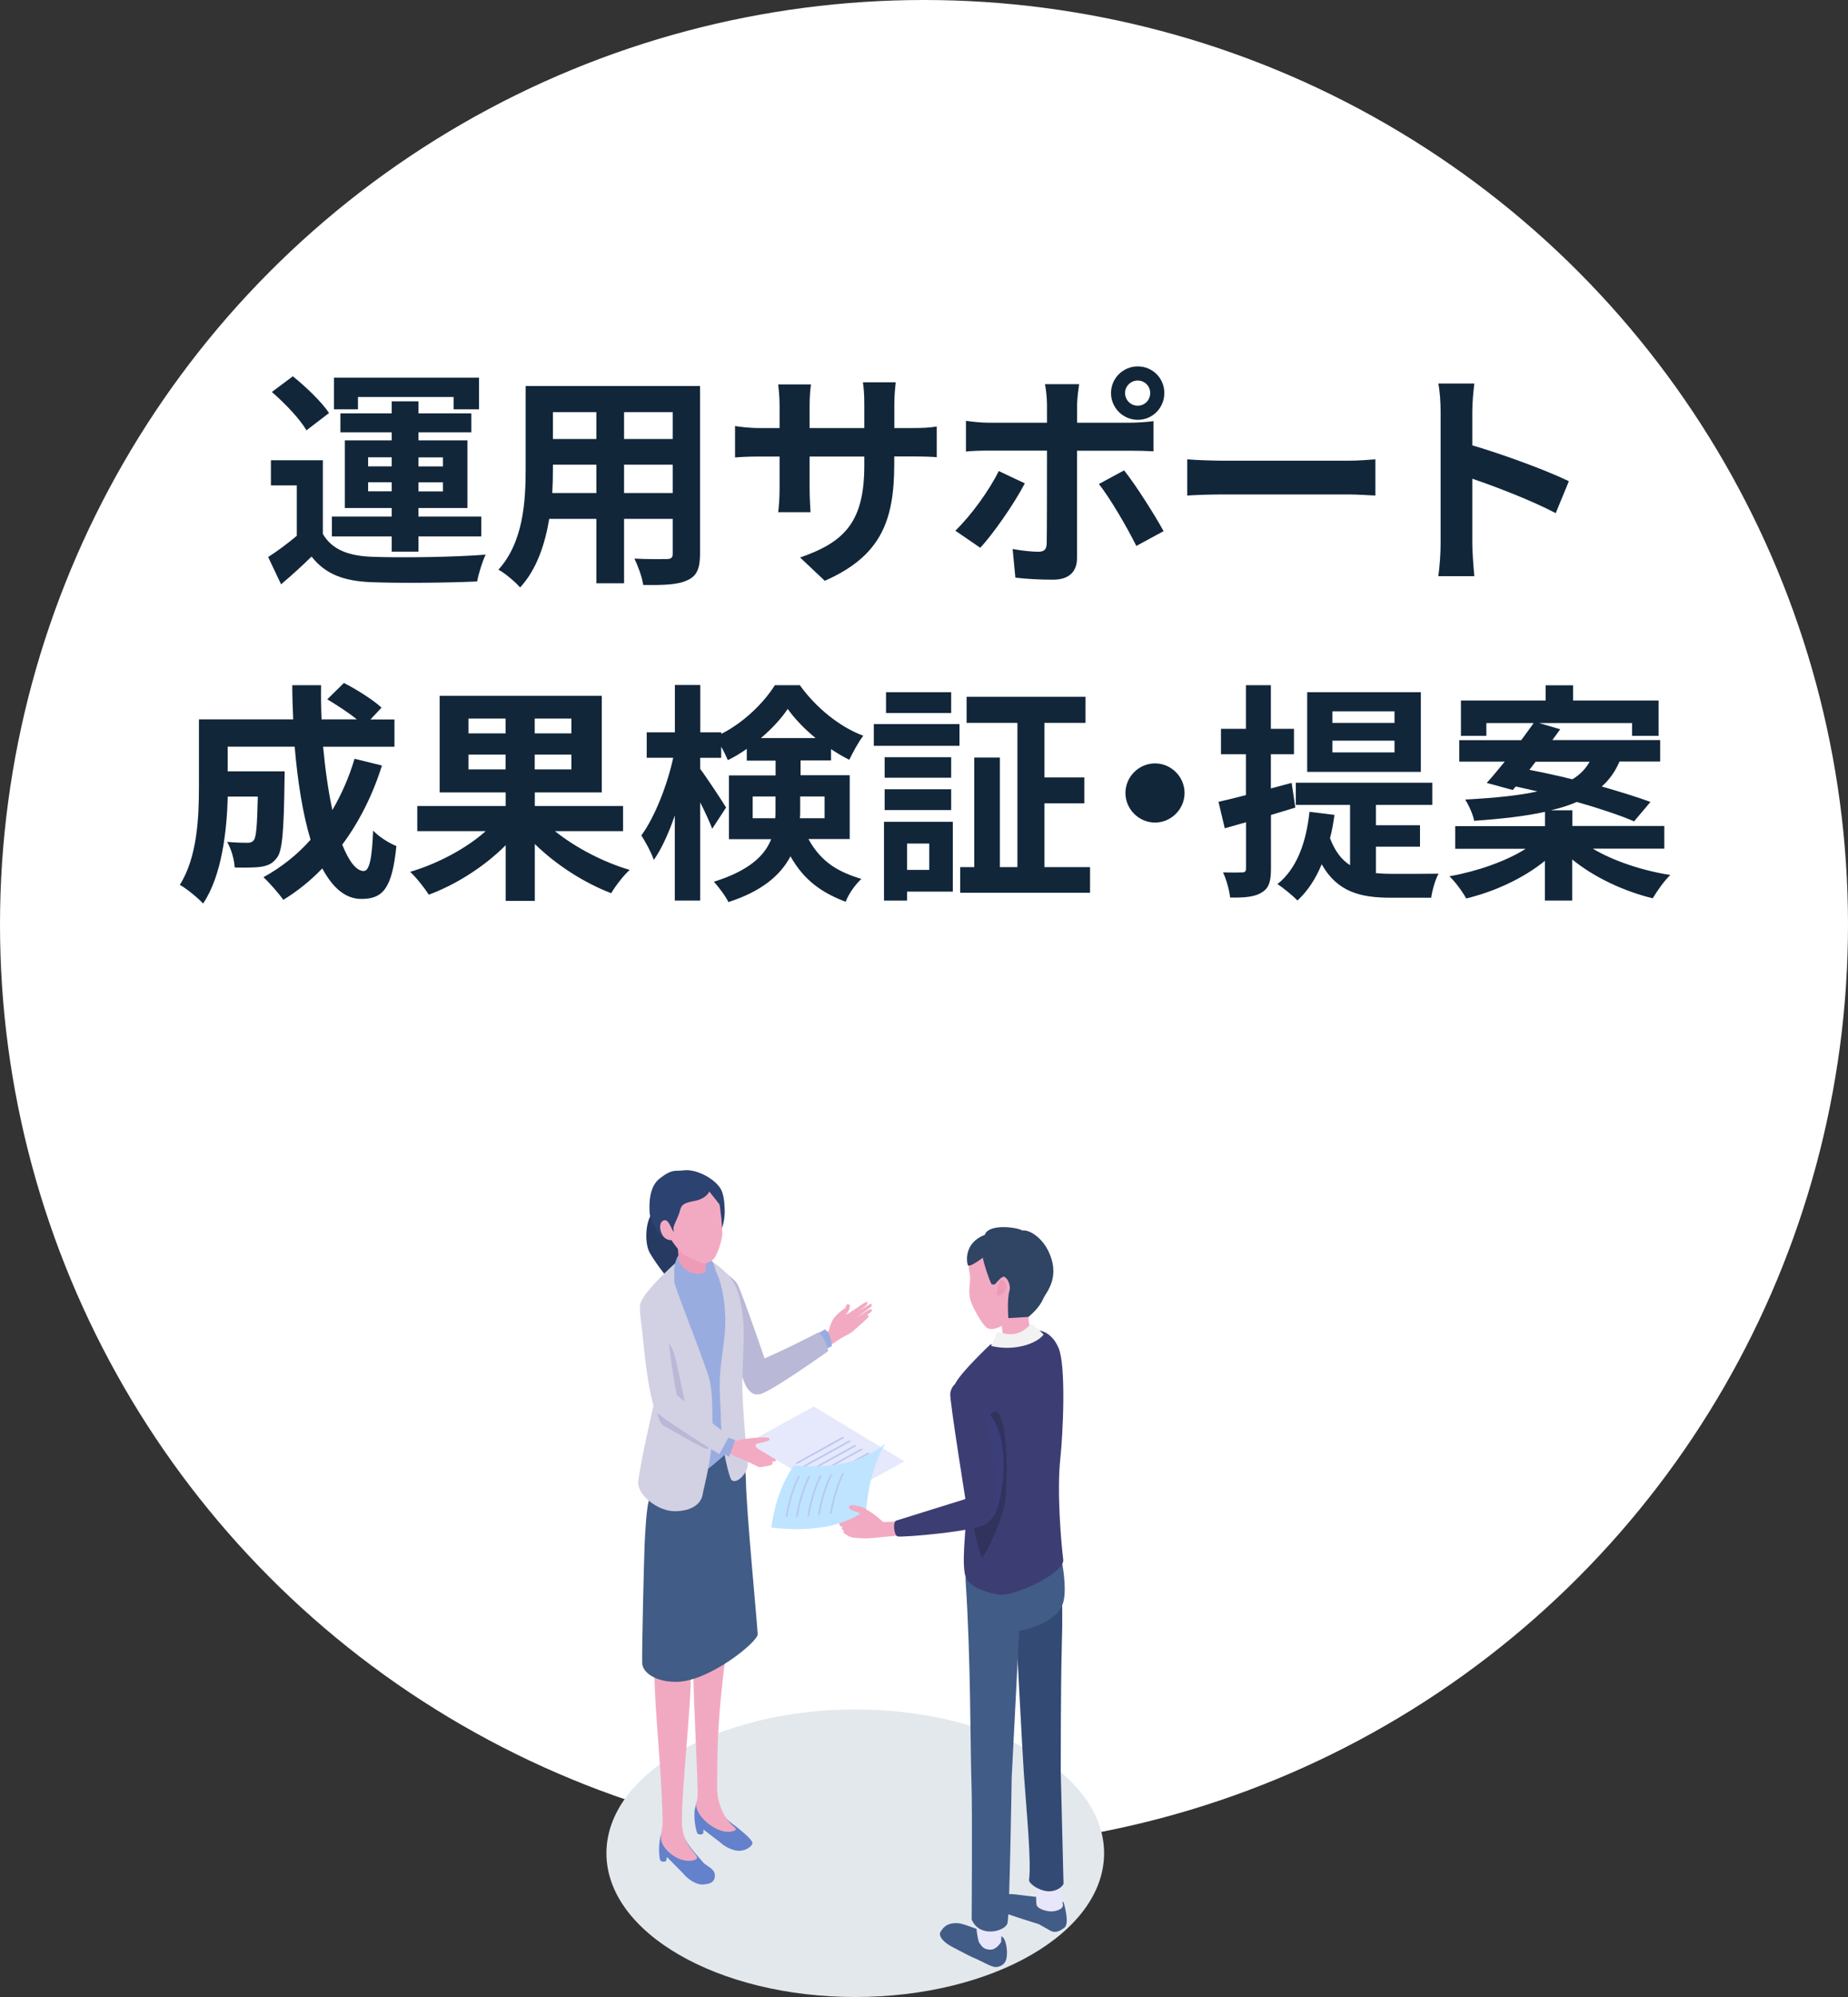 <?xml version="1.0" encoding="UTF-8"?>
<svg xmlns="http://www.w3.org/2000/svg" viewBox="0 0 200 216" width="200" height="216">
  <rect x="0" y="0" width="200" height="216" fill="#333333" stroke="none"/>
  <defs>
    <style>
      .cls-1 {
        fill: #6481cb;
      }

      .cls-1, .cls-2, .cls-3, .cls-4, .cls-5, .cls-6, .cls-7, .cls-8, .cls-9, .cls-10, .cls-11, .cls-12, .cls-13, .cls-14, .cls-15, .cls-16, .cls-17, .cls-18, .cls-19, .cls-20, .cls-21, .cls-22, .cls-23, .cls-24 {
        stroke-width: 0px;
      }

      .cls-2 {
        fill: #b8c8f2;
      }

      .cls-25 {
        isolation: isolate;
      }

      .cls-3 {
        fill: #f1a9c1;
      }

      .cls-4 {
        fill: #2c4270;
      }

      .cls-5 {
        fill: #304464;
      }

      .cls-6 {
        fill: #d2d0e3;
      }

      .cls-7 {
        fill: #fff;
      }

      .cls-8 {
        fill: #e3e8ed;
        mix-blend-mode: multiply;
      }

      .cls-9 {
        fill: #ed9bb6;
      }

      .cls-10 {
        fill: #415c87;
      }

      .cls-11 {
        fill: #e8e6fb;
      }

      .cls-12 {
        fill: #b9b8d7;
      }

      .cls-13 {
        fill: #263a62;
      }

      .cls-14 {
        fill: #334b74;
      }

      .cls-15 {
        fill: #f2aac2;
      }

      .cls-16 {
        fill: #3c3e73;
      }

      .cls-17 {
        fill: #e6e8fb;
      }

      .cls-18 {
        fill: #3c3e7a;
      }

      .cls-19 {
        fill: #f2f2f2;
      }

      .cls-20 {
        fill: #12263a;
      }

      .cls-21 {
        fill: #99ace0;
      }

      .cls-22 {
        fill: #31335e;
      }

      .cls-23 {
        fill: #415c86;
      }

      .cls-24 {
        fill: #bfe4ff;
      }
    </style>
  </defs>
  <g class="cls-25">
    <g id="_レイヤー_2" data-name="レイヤー 2">
      <g id="_レイヤー_1-2" data-name="レイヤー 1">
        <g>
          <circle class="cls-7" cx="100" cy="100" r="100"/>
          <g>
            <path class="cls-20" d="m34.94,57.75c.97,1.67,2.72,2.37,5.27,2.47,3,.12,8.9.05,12.35-.23-.35.7-.77,2.08-.92,2.9-3.1.15-8.4.2-11.45.08-2.97-.12-4.97-.85-6.47-2.77-1,.97-2.02,1.92-3.3,3l-1.4-2.95c.97-.62,2.1-1.45,3.1-2.3v-5.45h-2.8v-2.72h5.62v7.97Zm-1.77-11.2c-.7-1.22-2.35-2.95-3.75-4.15l2.27-1.7c1.4,1.12,3.12,2.77,3.92,3.97l-2.45,1.88Zm9.22,11.47h-6.47v-2.15h6.47v-.92h-5.07v-7.32h5.07v-.87h-5.55v-2.05h5.55v-1.3h2.9v1.3h5.72v2.05h-5.72v.87h5.3v7.32h-5.3v.92h6.8v2.15h-6.8v1.65h-2.9v-1.65Zm-3.65-13.75h-2.6v-3.42h15.7v3.42h-2.75v-1.33h-10.35v1.33Zm1.1,6.17h2.55v-.98h-2.55v.98Zm2.55,2.7v-.98h-2.55v.98h2.55Zm2.9-3.67v.98h2.65v-.98h-2.65Zm2.65,2.7h-2.65v.98h2.65v-.98Z"/>
            <path class="cls-20" d="m75.76,59.9c0,1.6-.35,2.4-1.35,2.85-1.02.5-2.55.55-4.8.52-.1-.8-.57-2.07-.95-2.85,1.4.08,3.05.05,3.5.05.47,0,.65-.15.65-.6v-3.75h-5.27v6.97h-3v-6.97h-5.1c-.45,2.72-1.35,5.47-3.15,7.42-.47-.55-1.67-1.58-2.35-1.92,2.72-3,2.95-7.45,2.95-10.95v-8.92h18.87v18.15Zm-11.22-6.57v-3.07h-4.7v.45c0,.8-.02,1.7-.07,2.62h4.77Zm-4.7-8.75v2.9h4.7v-2.9h-4.7Zm12.97,0h-5.27v2.9h5.27v-2.9Zm0,8.75v-3.07h-5.27v3.07h5.27Z"/>
            <path class="cls-20" d="m98.63,46.3c1.32,0,2.07-.05,2.75-.17v3.32c-.55-.05-1.42-.08-2.75-.08h-1.85v.83c0,6.2-1.5,9.97-7.52,12.62l-2.67-2.52c4.82-1.67,6.95-3.85,6.95-9.97v-.95h-5.92v3.4c0,1.1.07,2.12.1,2.62h-3.5c.07-.5.15-1.5.15-2.62v-3.4h-2.12c-1.25,0-2.15.05-2.7.1v-3.4c.45.07,1.45.22,2.7.22h2.12v-2.47c0-.95-.1-1.77-.15-2.25h3.55c-.07.47-.15,1.27-.15,2.27v2.45h5.92v-2.62c0-1-.07-1.83-.15-2.33h3.55c-.05.5-.15,1.33-.15,2.33v2.62h1.85Z"/>
            <path class="cls-20" d="m110.91,52.28c-1.15,2.22-3.45,5.5-4.82,6.97l-2.7-1.85c1.67-1.6,3.67-4.35,4.7-6.45l2.82,1.33Zm5.65-3.55v11.62c0,1.45-.82,2.35-2.6,2.35-1.35,0-2.8-.07-4.07-.22l-.3-3.1c1.07.2,2.17.3,2.77.3.65,0,.9-.25.92-.9.03-.92.03-8.85.03-10.02v-.02h-6.35c-.75,0-1.72.02-2.42.1v-3.32c.75.1,1.65.2,2.42.2h6.35v-2c0-.65-.12-1.75-.22-2.17h3.7c-.05.35-.22,1.55-.22,2.17v2h5.82c.7,0,1.8-.08,2.45-.17v3.27c-.77-.05-1.75-.07-2.42-.07h-5.85Zm5.1,2.15c1.27,1.6,3.27,4.75,4.27,6.57l-2.95,1.6c-1.07-2.15-2.85-5.17-4.05-6.7l2.72-1.47Zm-1.42-8.37c0-1.6,1.3-2.88,2.9-2.88s2.87,1.28,2.87,2.88-1.27,2.9-2.87,2.9-2.9-1.3-2.9-2.9Zm1.52,0c0,.75.6,1.37,1.37,1.37s1.35-.62,1.35-1.37-.6-1.35-1.35-1.35-1.37.6-1.37,1.35Z"/>
            <path class="cls-20" d="m128.49,49.68c.9.08,2.72.15,4.02.15h13.42c1.15,0,2.27-.1,2.92-.15v3.92c-.6-.02-1.87-.12-2.92-.12h-13.42c-1.42,0-3.1.05-4.02.12v-3.92Z"/>
            <path class="cls-20" d="m168.36,55.5c-2.57-1.35-6.32-2.8-9.02-3.72v7.07c0,.72.12,2.47.22,3.47h-3.9c.15-.98.25-2.47.25-3.47v-14.35c0-.9-.07-2.15-.25-3.02h3.9c-.1.88-.22,1.97-.22,3.02v3.67c3.35.98,8.15,2.75,10.45,3.88l-1.42,3.45Z"/>
            <path class="cls-20" d="m41.34,82.79c-1.02,3.25-2.5,6.15-4.3,8.57.72,1.8,1.52,2.85,2.32,2.85.6,0,.9-1.25,1.02-4.37.67.7,1.72,1.35,2.52,1.67-.47,4.62-1.47,5.72-3.8,5.72-1.75,0-3.12-1.25-4.22-3.3-1.27,1.32-2.67,2.45-4.22,3.4-.45-.65-1.52-1.87-2.15-2.45,1.92-1.05,3.65-2.42,5.1-4.05-.85-2.82-1.4-6.32-1.72-10.07h-7.25v2.67h6.17s-.02.78-.02,1.12c-.07,5.25-.23,7.47-.8,8.2-.47.65-.97.87-1.72,1-.65.1-1.72.1-2.87.08-.05-.88-.38-2.02-.82-2.77.9.08,1.75.1,2.15.1.35,0,.55-.05.75-.3.25-.35.35-1.55.42-4.7h-3.25c-.1,3.65-.62,8.52-2.67,11.57-.52-.58-1.85-1.67-2.52-2.02,1.9-3,2.07-7.35,2.07-10.6v-7.3h10.2c-.05-1.23-.1-2.45-.1-3.7h3.12c-.02,1.25,0,2.47.05,3.7h3.82c-.92-.75-2.17-1.55-3.2-2.17l1.8-1.77c1.37.7,3.2,1.85,4.07,2.67l-1.2,1.28h2.6v2.95h-7.72c.23,2.5.57,4.85,1,6.85.97-1.67,1.8-3.52,2.4-5.55l2.97.73Z"/>
            <path class="cls-20" d="m60.05,89.89c2.2,1.77,5.25,3.37,8.1,4.2-.67.6-1.57,1.77-2,2.52-2.9-1.1-5.95-3.05-8.27-5.32v6.15h-3.15v-6.02c-2.3,2.3-5.35,4.25-8.32,5.35-.45-.7-1.35-1.85-2.02-2.47,2.97-.88,6.07-2.52,8.17-4.4h-7.4v-2.72h9.57v-1.47h-7.15v-10.45h17.55v10.45h-7.25v1.47h9.55v2.72h-7.37Zm-9.35-10.57h4.02v-1.6h-4.02v1.6Zm4.02,3.9v-1.6h-4.02v1.6h4.02Zm7.12-5.5h-3.97v1.6h3.97v-1.6Zm0,3.9h-3.97v1.6h3.97v-1.6Z"/>
            <path class="cls-20" d="m87.5,90.77c1.45,2.6,3.32,3.55,5.72,4.3-.67.62-1.37,1.6-1.7,2.47-2.47-.95-4.45-2.22-5.97-4.92-1.05,2-3.05,3.77-6.72,4.95-.27-.6-1.12-1.72-1.57-2.2,3.82-1.2,5.5-2.82,6.2-4.6h-4.57v-6.9h5.05v-1.6h-3.12v-1.27c-.67.47-1.35.88-2.05,1.22-.18-.42-.42-.95-.72-1.45v1.2h-2.27v1.2c.67.87,2.42,3.55,2.8,4.17l-1.5,2.3c-.27-.72-.77-1.8-1.3-2.85v10.62h-2.75v-9.2c-.65,1.87-1.42,3.6-2.27,4.8-.27-.8-.9-1.95-1.35-2.65,1.45-1.97,2.8-5.42,3.45-8.4h-2.87v-2.75h3.05v-5.12h2.75v5.12h2.27v.17c2.42-1.22,4.6-3.35,5.8-5.27h2.7c1.72,2.4,4.27,4.5,6.87,5.47-.55.7-1.12,1.8-1.52,2.6-.65-.32-1.32-.72-1.97-1.15v1.22h-3.3v1.6h5.32v6.9h-4.42Zm-3.6-2.27c.03-.27.03-.58.03-.85v-1.5h-2.47v2.35h2.45Zm4.37-8.67c-1.2-.97-2.27-2.1-3.02-3.15-.7,1.05-1.72,2.15-2.9,3.15h5.92Zm-1.67,6.32v1.58c0,.25,0,.52-.03.77h2.67v-2.35h-2.65Z"/>
            <path class="cls-20" d="m94.57,78.32h9.27v2.35h-9.27v-2.35Zm8.55,18.12h-4.95v.97h-2.5v-8.52h7.45v7.55Zm-.18-12.32h-7.2v-2.22h7.2v2.22Zm-7.2,1.25h7.2v2.25h-7.2v-2.25Zm7.2-8.25h-7.05v-2.25h7.05v2.25Zm-4.77,14.12v2.85h2.4v-2.85h-2.4Zm19.8,2.55v2.77h-14.05v-2.77h1.52v-11.85h2.77v11.85h1.9v-15.6h-5.5v-2.82h12.87v2.82h-4.45v5.9h4.32v2.8h-4.32v6.9h4.92Z"/>
            <path class="cls-20" d="m125,82.57c1.75,0,3.2,1.45,3.2,3.2s-1.45,3.2-3.2,3.2-3.2-1.45-3.2-3.2,1.45-3.2,3.2-3.2Z"/>
            <path class="cls-20" d="m137.55,88.14v5.82c0,1.38-.22,2.1-.97,2.55-.75.5-1.85.6-3.45.57-.07-.72-.4-1.95-.77-2.72.92.02,1.77.02,2.07,0,.3,0,.42-.1.42-.42v-5c-.82.22-1.57.45-2.3.65l-.68-2.87c.85-.17,1.85-.45,2.97-.72v-4.42h-2.7v-2.75h2.7v-4.72h2.7v4.72h2.5v2.75h-2.5v3.7l2.25-.6.4,2.67-2.65.8Zm11.37,6.3c.57.05,1.12.08,1.75.08.85,0,3.95,0,5.02-.02-.35.6-.7,1.85-.8,2.6h-4.35c-3.27,0-5.8-.6-7.5-3.62-.65,1.58-1.52,2.9-2.62,3.92-.45-.47-1.57-1.4-2.17-1.77,2.07-1.65,3.1-4.42,3.47-7.82l2.7.33c-.12.9-.27,1.75-.48,2.52.55,1.45,1.27,2.35,2.17,2.92v-6.52h-5.87v-2.4h14.77v2.4h-6.1v2.2h4.77v2.32h-4.77v2.87Zm4.85-10.95h-12.3v-8.62h12.3v8.62Zm-2.85-6.55h-6.72v1.25h6.72v-1.25Zm0,3.17h-6.72v1.27h6.72v-1.27Z"/>
            <path class="cls-20" d="m172.42,91.82c2.2,1.3,5.32,2.35,8.35,2.82-.65.62-1.47,1.77-1.9,2.52-3.12-.75-6.35-2.27-8.72-4.2v4.45h-2.95v-4.3c-2.3,1.87-5.42,3.32-8.52,4.07-.4-.73-1.2-1.83-1.82-2.4,3-.53,6.12-1.62,8.25-2.97h-7.62v-2.45h9.72v-1.55c-2.02.45-4.55.75-7.67.97-.12-.7-.6-1.72-.97-2.3,3.37-.18,5.9-.45,7.82-.88-.8-.17-1.6-.38-2.35-.53l-.32.38-2.82-.77c.6-.65,1.25-1.45,1.95-2.3h-4.92v-2.32h6.7c.47-.65.95-1.27,1.35-1.85h-5.12v1.38h-2.75v-3.82h9.17v-1.65h2.97v1.65h9.25v3.82h-2.87v-1.38h-10.05l2.27.67c-.28.38-.55.78-.85,1.17h11.67v2.32h-4.4c-.45,1.05-1.07,1.95-1.92,2.7,2.02.58,3.87,1.15,5.27,1.67l-1.77,2.1c-1.5-.65-3.75-1.4-6.2-2.1-.8.35-1.72.65-2.8.9h2.32v1.7h9.95v2.45h-7.67Zm-6.9-8.55c1.45.28,3.05.62,4.65,1.02.87-.52,1.45-1.17,1.87-1.9h-5.85l-.67.88Z"/>
          </g>
        </g>
        <g>
          <ellipse class="cls-8" cx="92.56" cy="200.45" rx="26.93" ry="15.55"/>
          <g>
            <g>
              <g>
                <g>
                  <path class="cls-1" d="m76.21,201.57c-1.5-1.76-1.77-1.87-2.61-3.82-.61-.11-1.26-.61-1.82.12l-.3.74c-.32,1.5-.04,2.6-.04,2.6.19.18.41.21.65.08l.09-.43,1.74,1.76c.48.6,1.4,1.26,2.16,1.21.76-.05,1.19-.24,1.27-.78.14-.82-.62-1.07-1.14-1.49Z"/>
                  <path class="cls-3" d="m75.15,201.18c-1.52.52-3.66-1.17-3.62-2.41,0-.67.21-1.08.19-1.73-.17-6.65-.91-12.2-.91-16.72,0-1.31,3.2-1.22,3.81-.36.6.86-.85,12.87-.82,17.08.02,3.13,2.46,3.77,1.35,4.15Z"/>
                </g>
                <g>
                  <path class="cls-1" d="m79,197.06s-.83-.61-1.9-2.37c-.6-.03-1.3-.42-1.74.35l-.19.76c-.11,1.49.3,2.51.3,2.51.21.15.42.15.64,0l.03-.42,1.91,1.47c.35.33.87.6,1.39.75.56.16,1.18.07,1.65-.29.18-.14.35-.31.34-.5-.04-.52-2.43-2.25-2.43-2.25Z"/>
                  <path class="cls-3" d="m79.36,198.05c-1.52.53-4.08-1.48-4.01-2.91.01-.29.18-.49.16-1.36-.08-3.44-.52-10.98-.51-14.95,0-1.31,3.06-2.22,3.67-.82-.68,5.19-1.04,8.97-1.04,13.17,0,1.54-.1,2.57.12,3.47.76,3.14,2.61,3.05,1.61,3.4Z"/>
                </g>
                <path class="cls-23" d="m82,176.76c-.14-2.3-1.19-12.86-1.27-16.51-.05-2.47-.81-4.89-.83-4.86-2.28,2.2-8.53,1.92-8.54,2.14-.01.36-1.01,4.26-1.16,4.84-.23.86-.38,3.37-.43,4.55-.09,2.07-.31,11.71-.27,12.94.04,1.18,1.68,2.1,3.79,2.05,3.55-.09,8.76-4.36,8.71-5.15Z"/>
              </g>
              <g>
                <path class="cls-13" d="m72.48,131.09c.66.45,1.78,2.36,1.6,3.78-.11.85-.42,4.03-.86,3.98-.79-.09-2.22-2.22-2.86-3.27-.65-1.05-.55-3.63.38-4.57.93-.94,1.08-.37,1.74.08Z"/>
                <g>
                  <path class="cls-12" d="m79.76,138.81c-.47-.67-1.8-1.48-1.8-1.48,0,0,1.83,12.17,3.11,13.03,1.28.86,2.68-.53,2.68-.53,0,0-3.52-10.35-3.99-11.02Z"/>
                  <g>
                    <path class="cls-15" d="m90.44,142.36c.19-.29.99-.85.99-.85,0,0,.12-.17.17-.34.06-.17.36-.1.37,0,.01.12.02.36-.16.66-.18.3-.64.75-.83.79-.2.04-.72.04-.53-.26Z"/>
                    <path class="cls-15" d="m92.02,143.26c-.09.05-.32.18-.39.25-.11.1-.16.23-.1.34.05.1.22.15.33.12.1-.03.38-.17.49-.19l-.33-.52Z"/>
                    <g>
                      <path class="cls-15" d="m92.08,142.73c-.09.05-.28.12-.36.18-.12.08-.23.19-.19.3.04.1.17.14.28.13.1-.02.35-.05.47-.11l-.2-.49Z"/>
                      <path class="cls-15" d="m94.19,141.05c-.22.07-2.1,1.32-2.21,1.43-.12.23-.16.64.15.49.16-.11,2.04-1.55,2.14-1.63.1-.08.14-.37-.08-.29Z"/>
                      <path class="cls-15" d="m94.13,141.62c-.18.06-.66.39-.79.5-.12.1-.91.52-1.02.62-.12.23-.02.58.29.43.16-.11,1.59-1.21,1.71-1.32.12-.11,0-.26-.19-.24Z"/>
                      <path class="cls-15" d="m93.76,142.25c-.14.07-.44.3-.54.4-.09.1-.79.61-.87.71-.08.2.04.48.28.33.12-.11,1.4-1.17,1.38-1.3-.02-.14-.09-.18-.25-.14Z"/>
                    </g>
                    <path class="cls-15" d="m92.31,141.88c-.39.16-.76.31-.9.35-.63.17-.47-.16-.89.08-.42.24-.72,1.18-.81,1.56-.09.37-1.3.83-1.3.83l.92,1.21s1.41-1.08,2.37-1.53c.66-.31,1.13-.91,1.13-.91l-.51-1.59Z"/>
                    <path class="cls-15" d="m93.88,140.86c-.06-.16-.68.28-.78.36-.04.03-.74.48-1.38.91,0,0,.25.43.37.37.11-.06,1.44-1.12,1.5-1.18.12-.1.35-.3.29-.46Z"/>
                  </g>
                  <path class="cls-21" d="m89.27,143.79c.73.41.75,1.82.75,1.82l-2.02.93-1.5-1.19,2.76-1.55Z"/>
                  <path class="cls-12" d="m88.55,144.12c.73.41,1.09,2.01,1.09,2.01,0,0-5.35,3.83-7.13,4.58-1.94.81-2.56-2.69-.75-3.38,2.41-.92,6.79-3.2,6.79-3.2Z"/>
                </g>
                <path class="cls-21" d="m70.05,142.11c.34-1.41,1.71-4,2.92-5.09l2.93-.89s2.49,1.17,3.53,2.73c1.03,1.57.68,6.11.48,7.72-.2,1.61.06,9.29.06,9.29,0,0-4.43,4.6-6.51,4.64-2.14.04-2.3-5.83-2.38-9.71-.08-3.7-1.19-8-1.03-8.68Z"/>
                <g>
                  <path class="cls-6" d="m76.07,135.83s1.61.83,2.78,2.13c1.17,1.3,1.46,3.47,1.59,4.92.13,1.47-.04,4.31-.1,6.38-.06,2.13.42,7.53.59,8.79.16,1.26-1.31,2.65-1.81,1.97-.12-.17-1.04-2.92-1.11-6.83-.03-1.37-.19-3.05-.08-4.52.16-2.2.62-4.19.57-6.12-.09-3-.89-5.33-1.46-5.51-.76-.23-.97-1.22-.97-1.22Z"/>
                  <path class="cls-6" d="m69.29,141.06c.31-1.28,3.27-3.98,4.38-4.97,0,0-.94,1.77-.65,2.78.32,1.12,3.47,9.09,3.78,10.41.31,1.32.3,3.35.31,5.07.02,3.24-.97,6.64-1.06,7.25-.13.94-1,1.82-2.96,1.86-1.96.03-4.16-1.85-4.02-3.19.22-2.06,1.8-8.88,1.8-8.88,0,0-1.89-9.03-1.58-10.31Z"/>
                </g>
                <g>
                  <path class="cls-21" d="m76.95,136.32c.49.18.69,2.44.69,2.44l-2.14.72s-1.56-2.2-1.38-2.86c.13-.46,2.33-.48,2.82-.3Z"/>
                  <path class="cls-21" d="m73.79,135.44c1.1-.7,1.78.09,1.78.09-.15,0-2.47,2.63-2.47,2.63,0,0-.41-2.02.69-2.72Z"/>
                  <g>
                    <path class="cls-4" d="m78.29,129.6c-.2-.98-5.67-1.12-5.67-1.12,0,0-.06,5.28.3,5.6.75.66,3.03.98,4.27.07.66-.31,1.61-2.02,1.1-4.55Z"/>
                    <path class="cls-9" d="m76.56,135.57c0,.53-.21,1.18-.2,1.63,0,.28-.1.65-.1.65-1.09.12-1.94.12-2.75-.97l-.16-1.95s3.21.41,3.21.65Z"/>
                    <path class="cls-15" d="m76.27,136.65c.46-.06.67-.2.98-.5.31-.3.91-1.92.92-2.7,0-.44-.1-1.65-.1-1.65,0,0-.11-.85-.15-1.21-.37-3.04-3.25-3.74-5.67-2.35-3.07,1.77-.92,3.6.35,5.79.18.31.79,1.14,1.15,1.48.36.33,2.15,1.19,2.53,1.15Z"/>
                    <path class="cls-4" d="m71.37,127.49c1.42-1.12,1.69-.77,2.6-.9,1.48-.21,3.79,1.09,4.2,2.38.41,1.28.05,1.74.05,1.74l-1.46-1.84s-.24.74-1.53,1.01c-1.06.22-1.46.31-1.64,1.05-.2.82-.77,1.66-.7,1.99,0,0,.24,1.34-.82,1.04-.78-.22-1.7-1.93-1.76-2.76-.13-1.98.32-3.12,1.05-3.7Z"/>
                    <path class="cls-15" d="m72.72,132.93c.3.57.79.88.35,1.11-.44.23-1.1.08-1.4-.49-.3-.57-.34-1.29.1-1.52.44-.23.66.33.95.89Z"/>
                  </g>
                  <path class="cls-21" d="m73.43,136.11c-.04.46.6,1.39,1.77,1.64.34.07.71.01,1.12-.12l.18.41s-2.35,2.87-2.35,2.87c0,0-.75-1.35-1-1.92-.25-.57-.33-2.64.28-2.88Z"/>
                </g>
                <g>
                  <path class="cls-12" d="m70.06,143.01c.22-.72,2.27,2.03,2.75,2.98.48.95,1.42,7.26,2.14,8.25,0,0,2.4,2.4,1.55,2.49-.28.03-4.5-2.44-4.76-2.57-1.05-.53-1.89-10.43-1.67-11.15Z"/>
                  <path class="cls-6" d="m69.42,141.04c.22-.72,2.79,2.59,2.79,2.59,0,0,.78,7.68,1.5,8.66,0,0-1.46,1.12-2.51.59-1.05-.53-2.01-11.11-1.78-11.83Z"/>
                  <g>
                    <g>
                      <g>
                        <path class="cls-15" d="m85.06,156.81c-.12.02-1.94-.23-2.81-.15,0,0,.09.57.19.57.38.02,2.59.07,2.79-.11.1-.09.08-.36-.16-.31Z"/>
                        <path class="cls-15" d="m84.61,157.53c.01-.09.01-.25-.11-.29-.18-.07-1.3-.02-1.47-.01-.54.01-1.19-.05-1.19-.05l-.1.71c.14-.02,1.63-.16,1.63-.16,0,0,1.22.02,1.24-.19Z"/>
                        <path class="cls-15" d="m83.97,157.98c.01-.09.04-.24-.09-.29-.18-.07-.47-.03-.65-.08-.08-.02-.57-.04-.74-.04-.54.01-.39.49,0,.51.4.03,1.45.1,1.48-.11Z"/>
                        <path class="cls-15" d="m83.62,158.3c-.01-.09-.05-.24-.18-.26-.19-.02-.47.08-.65.08-.08,0-.56.1-.73.14-.52.14.23.44.44.4s1.15-.15,1.12-.36Z"/>
                      </g>
                      <path class="cls-15" d="m82.6,158.24s.21,0,.3-.09c.09-.11.02-.37.02-.37,0,0,.26-.13.36-.24.11-.11.05-.37-.04-.51-.09-.14-1.04-1.16-2.56-1.28-1.51-.12-2.05.89-1.86,1.18.19.29.32.44.85.63,1.1.4,2.6,1.24,2.5,1.11.07.06.23.01.34-.08.11-.09.18-.23.09-.34Z"/>
                    </g>
                    <polygon class="cls-21" points="77.86 155.17 79.57 155.76 78.91 157.57 77.16 156.6 77.86 155.17"/>
                    <path class="cls-6" d="m73.14,150.83l5.77,4.52-1.06,1.93s-4.5-2.72-6.53-4.3c-1.31-1.02.46-3.12,1.82-2.15Z"/>
                    <g>
                      <polygon class="cls-17" points="80.95 156.05 88.06 152.13 97.88 158.06 90.77 161.98 80.95 156.05"/>
                      <g>
                        <polygon class="cls-2" points="89.54 160.32 94.66 157.5 94.83 157.6 89.71 160.43 89.54 160.32"/>
                        <polygon class="cls-2" points="88.85 159.93 93.97 157.1 94.14 157.21 89.02 160.03 88.85 159.93"/>
                      </g>
                      <g>
                        <polygon class="cls-2" points="88.1 159.5 93.22 156.68 93.39 156.78 88.27 159.6 88.1 159.5"/>
                        <polygon class="cls-2" points="87.41 159.11 92.52 156.28 92.69 156.39 87.58 159.21 87.41 159.11"/>
                      </g>
                      <g>
                        <polygon class="cls-2" points="86.78 158.63 91.9 155.81 92.07 155.91 86.95 158.74 86.78 158.63"/>
                        <polygon class="cls-2" points="86.09 158.24 91.2 155.41 91.38 155.52 86.26 158.34 86.09 158.24"/>
                      </g>
                    </g>
                    <path class="cls-15" d="m79.71,155.84c.19-.15,3.37-.59,3.57-.24.2.35-1.31.44-1.46.62-.18.22.27.51.02.59-.25.08-2.5-.67-2.13-.96Z"/>
                  </g>
                </g>
              </g>
            </g>
            <g>
              <g>
                <g>
                  <path class="cls-10" d="m106.99,208.91c-.52.2-2.52-.88-3.39-.9-.87-.02-1.39.23-1.81.94-.27.46.32,1.13,1.26,1.63,1.17.62,2.11,1.1,2.42,1.22.56.22,1.82.96,2.25.96.44,0,1-.21,1.18-.83.18-.61.05-1.95-.33-2.35-.38-.4-1.59-.67-1.59-.67Z"/>
                  <path class="cls-10" d="m113.61,205.17c-.4.21-2.89-.18-3.83-.28-.81-.08-1.39.05-1.67.45-.28.4-.22,1.19.28,1.43.64.31,4.03,1.35,4.03,1.35,0,0,.63.35,1.25.7.61.35,1.18-.07,1.53-.32.61-.44-.09-2.74-.09-2.74l-1.5-.59Z"/>
                  <path class="cls-11" d="m105.98,210.13c.27.42.52.75,1.21.75.69,0,1.16-.84,1.16-.84l.12-3h-2.94s.18,2.67.45,3.08Z"/>
                  <path class="cls-11" d="m112.22,206.13c.17.35,1.07.65,1.67.61.6-.04,1.12-.31,1.15-.62.02-.31-.4-1.69-.38-2.83l-2.45-.04s-.17,2.52,0,2.87Z"/>
                  <path class="cls-14" d="m109.98,176.42s4.95-6.23,4.97-3.3c.03,2.93,0,3.24-.04,5-.12,4.47-.11,13.52-.11,13.52l.3,12.12c-.21.48-1,.87-1.73.8-1.04-.1-2.05-.85-2-1.24.26-1.88-.26-7.24-.56-11.45-.17-2.45-.81-14.86-.84-15.45Z"/>
                  <path class="cls-10" d="m104.5,170.94c-.2-2.9,8.54-8.26,9.41-6.11.31.77,1.91,6.48,1.09,8.7-.82,2.22-4.7,2.87-4.7,2.87l-.81,15.89s-.23,14.82-.45,15.71c-.21.88-3.01,1.68-3.88-.38,0,0,.08-11.84-.02-14.69-.14-4.03-.07-13.58-.64-21.99Z"/>
                </g>
                <path class="cls-16" d="m115.07,168.69c.19,1.48-5.5,4.1-7.04,3.79-2.26-.46-3.42-1.14-3.62-2.29-.35-1.97.31-5.85.18-8.14-.3-5.27-1.02-6.65-1.28-8.26-.17-1.05-.39-3.33.12-4.23.74-1.31,3.71-4.1,3.71-4.1,0,0,4.15-1.42,4.49-1.52.62-.19,2.11-.07,2.93,1.85.83,1.92.49,9.22.19,12-.39,3.63.11,9.27.32,10.9Z"/>
                <g>
                  <g>
                    <path class="cls-15" d="m112.76,139.01c-.1.53-.4,1.34-.4,1.34-1.65,1.69-1,3.34-.39,4.04,0,0-.97.39-2.05.5-1.08.11-1.36-.28-1.36-.28l-.15-1.21s-1.12.71-1.73.12c-.6-.59-1.46-2.25-1.63-2.83-.38-1.27.13-2.13-.15-3.17-.34-1.25.88-2.51,1.84-3.38.96-.87,3.08-.66,4.28-.18,1.05.42,1.75,1.36,1.93,2.12.19.76.04,1.67-.2,2.94Z"/>
                    <path class="cls-9" d="m108.3,138.48c.31-.16.72.42.56.94-.16.53-.69.8-.98.69,0,0,.11-1.47.42-1.63Z"/>
                  </g>
                  <path class="cls-5" d="m113.35,135.12c-.58-1.12-1.8-2.13-2.71-2.03-.51-.34-3.64-.78-4.06.47-2.27.88-1.97,2.92-1.84,3.27.13.35,1.64-.8,1.64-.8-.02.38.96,3.29,1.01,2.88,0,0,.23.08.34-.05.19-.22.72-.88.98-.75.42.21.68,1.02.55,1.46-.3,1-.13,3-.13,3l2.17-.13s1.18-.92,1.61-1.98c.26-.65,2.02-2.33.44-5.36Z"/>
                  <path class="cls-19" d="m107.95,144.07c1.26.32,2.32.55,3.65-.89,0,0,1.11.85,1.34,1.17-.68.94-3.11,1.85-5.67,1.23l.68-1.52Z"/>
                </g>
                <path class="cls-22" d="m106.24,158.15s-.39-4.72,1.37-5.46c1.17-.49,1.62,5.59,1.19,9.55-.22,2.02-2.19,6.19-2.52,6.19-.26,0-1.21-4.61-1.38-5.41-.44-2.12,1.33-4.86,1.33-4.86Z"/>
              </g>
              <g>
                <path class="cls-18" d="m103.87,152.79c-.21.75,1.06,12.26,1.06,12.26,0,0,1.76.21,2.6-1.06.84-1.27,1.81-6.63.29-9.86-1.52-3.24-3.74-2.08-3.95-1.33Z"/>
                <path class="cls-16" d="m102.84,150.74c-.08.77,1.91,13.09,1.91,13.09,0,0,2.03,1.58,2.65.18.61-1.4.46-9.84-1.59-12.77-2.05-2.93-2.89-1.27-2.97-.5Z"/>
                <g>
                  <path class="cls-15" d="m91.89,164.27l-1.04-.25s-.6-.56-.61-.54c-.19.23.06.75.26.89.2.14.74.44,1.1.51.23.05.85,0,1.06-.04.35-.07.53-.63.21-.9-.05.03-.97.33-.97.33Z"/>
                  <path class="cls-15" d="m95.53,164.6c.05.06,1.59-.04,1.59-.04l.31,1.5s-3.12.32-3.44.33c-.58.03-1.49-.06-1.49-.06,0,0-.49-.15-.49-.46,0-.23-.02-.47.01-.7.11-.7.67-1.59,1.23-1.98.36-.25,2.08,1.15,2.28,1.41Z"/>
                  <path class="cls-15" d="m92.31,165.32c-.63-.03-1.33-.22-1.33-.22-.26-.23-.2-.65.33-.5,0,0,1.09.01,1.33.5,0,.44-.07.24-.32.22Z"/>
                  <path class="cls-15" d="m92.51,165.58c-.31.58-1.65-.06-1.38-.39.19-.22.79.04,1.09.03.34-.01.35.2.29.35Z"/>
                  <path class="cls-15" d="m92.56,166.04c.09.11-.06.12-.07.27,0,.06-.49-.07-.55-.11-.16-.1-.75-.37-.66-.55.09-.18,1.06.13,1.28.39Z"/>
                  <g>
                    <path class="cls-24" d="m83.47,165.23c.39-2.71,1.2-4.94,2.44-6.71,4.33.36,7.62-.43,9.88-2.36-1.11,1.91-1.79,4.29-2.05,7.14-2.39,1.79-5.81,2.43-10.27,1.93Z"/>
                    <path class="cls-2" d="m85.02,164.04c.28-1.66.74-3.13,1.36-4.41.06,0,.13,0,.19,0-.62,1.29-1.07,2.76-1.36,4.42-.06,0-.13,0-.19-.01Z"/>
                    <path class="cls-2" d="m86.13,164.07c.28-1.66.74-3.13,1.36-4.41.06,0,.13,0,.19,0-.62,1.29-1.07,2.76-1.36,4.42-.06,0-.13,0-.19-.01Z"/>
                    <path class="cls-2" d="m87.37,163.99c.28-1.66.74-3.13,1.36-4.41.06,0,.13,0,.19,0-.62,1.29-1.07,2.76-1.36,4.42-.06,0-.13,0-.19-.01Z"/>
                    <path class="cls-2" d="m88.52,163.86c.28-1.66.74-3.13,1.36-4.41.06,0,.13,0,.19,0-.62,1.29-1.07,2.76-1.36,4.42-.06,0-.13,0-.19-.01Z"/>
                    <path class="cls-2" d="m89.81,163.76c.28-1.66.73-3.14,1.35-4.43.06,0,.12,0,.19,0-.62,1.29-1.07,2.77-1.35,4.43-.06,0-.13,0-.19,0Z"/>
                  </g>
                  <path class="cls-15" d="m94.66,163.86s-.02.03-1.08-.72c-.2-.14-1.78-.63-1.71-.08.03.26.81.46,1,.52.51.14-.23.62.14.98.48.47,1.65-.7,1.65-.7Z"/>
                  <path class="cls-16" d="m106.86,164.76c-1.02.88-9.33,1.56-9.73,1.42-.39-.14-.52-1.56-.15-1.7.38-.13,7.41-2.31,7.41-2.31,1.43-1.18,3.48,1.71,2.46,2.59Z"/>
                </g>
              </g>
            </g>
          </g>
        </g>
      </g>
    </g>
  </g>
</svg>
